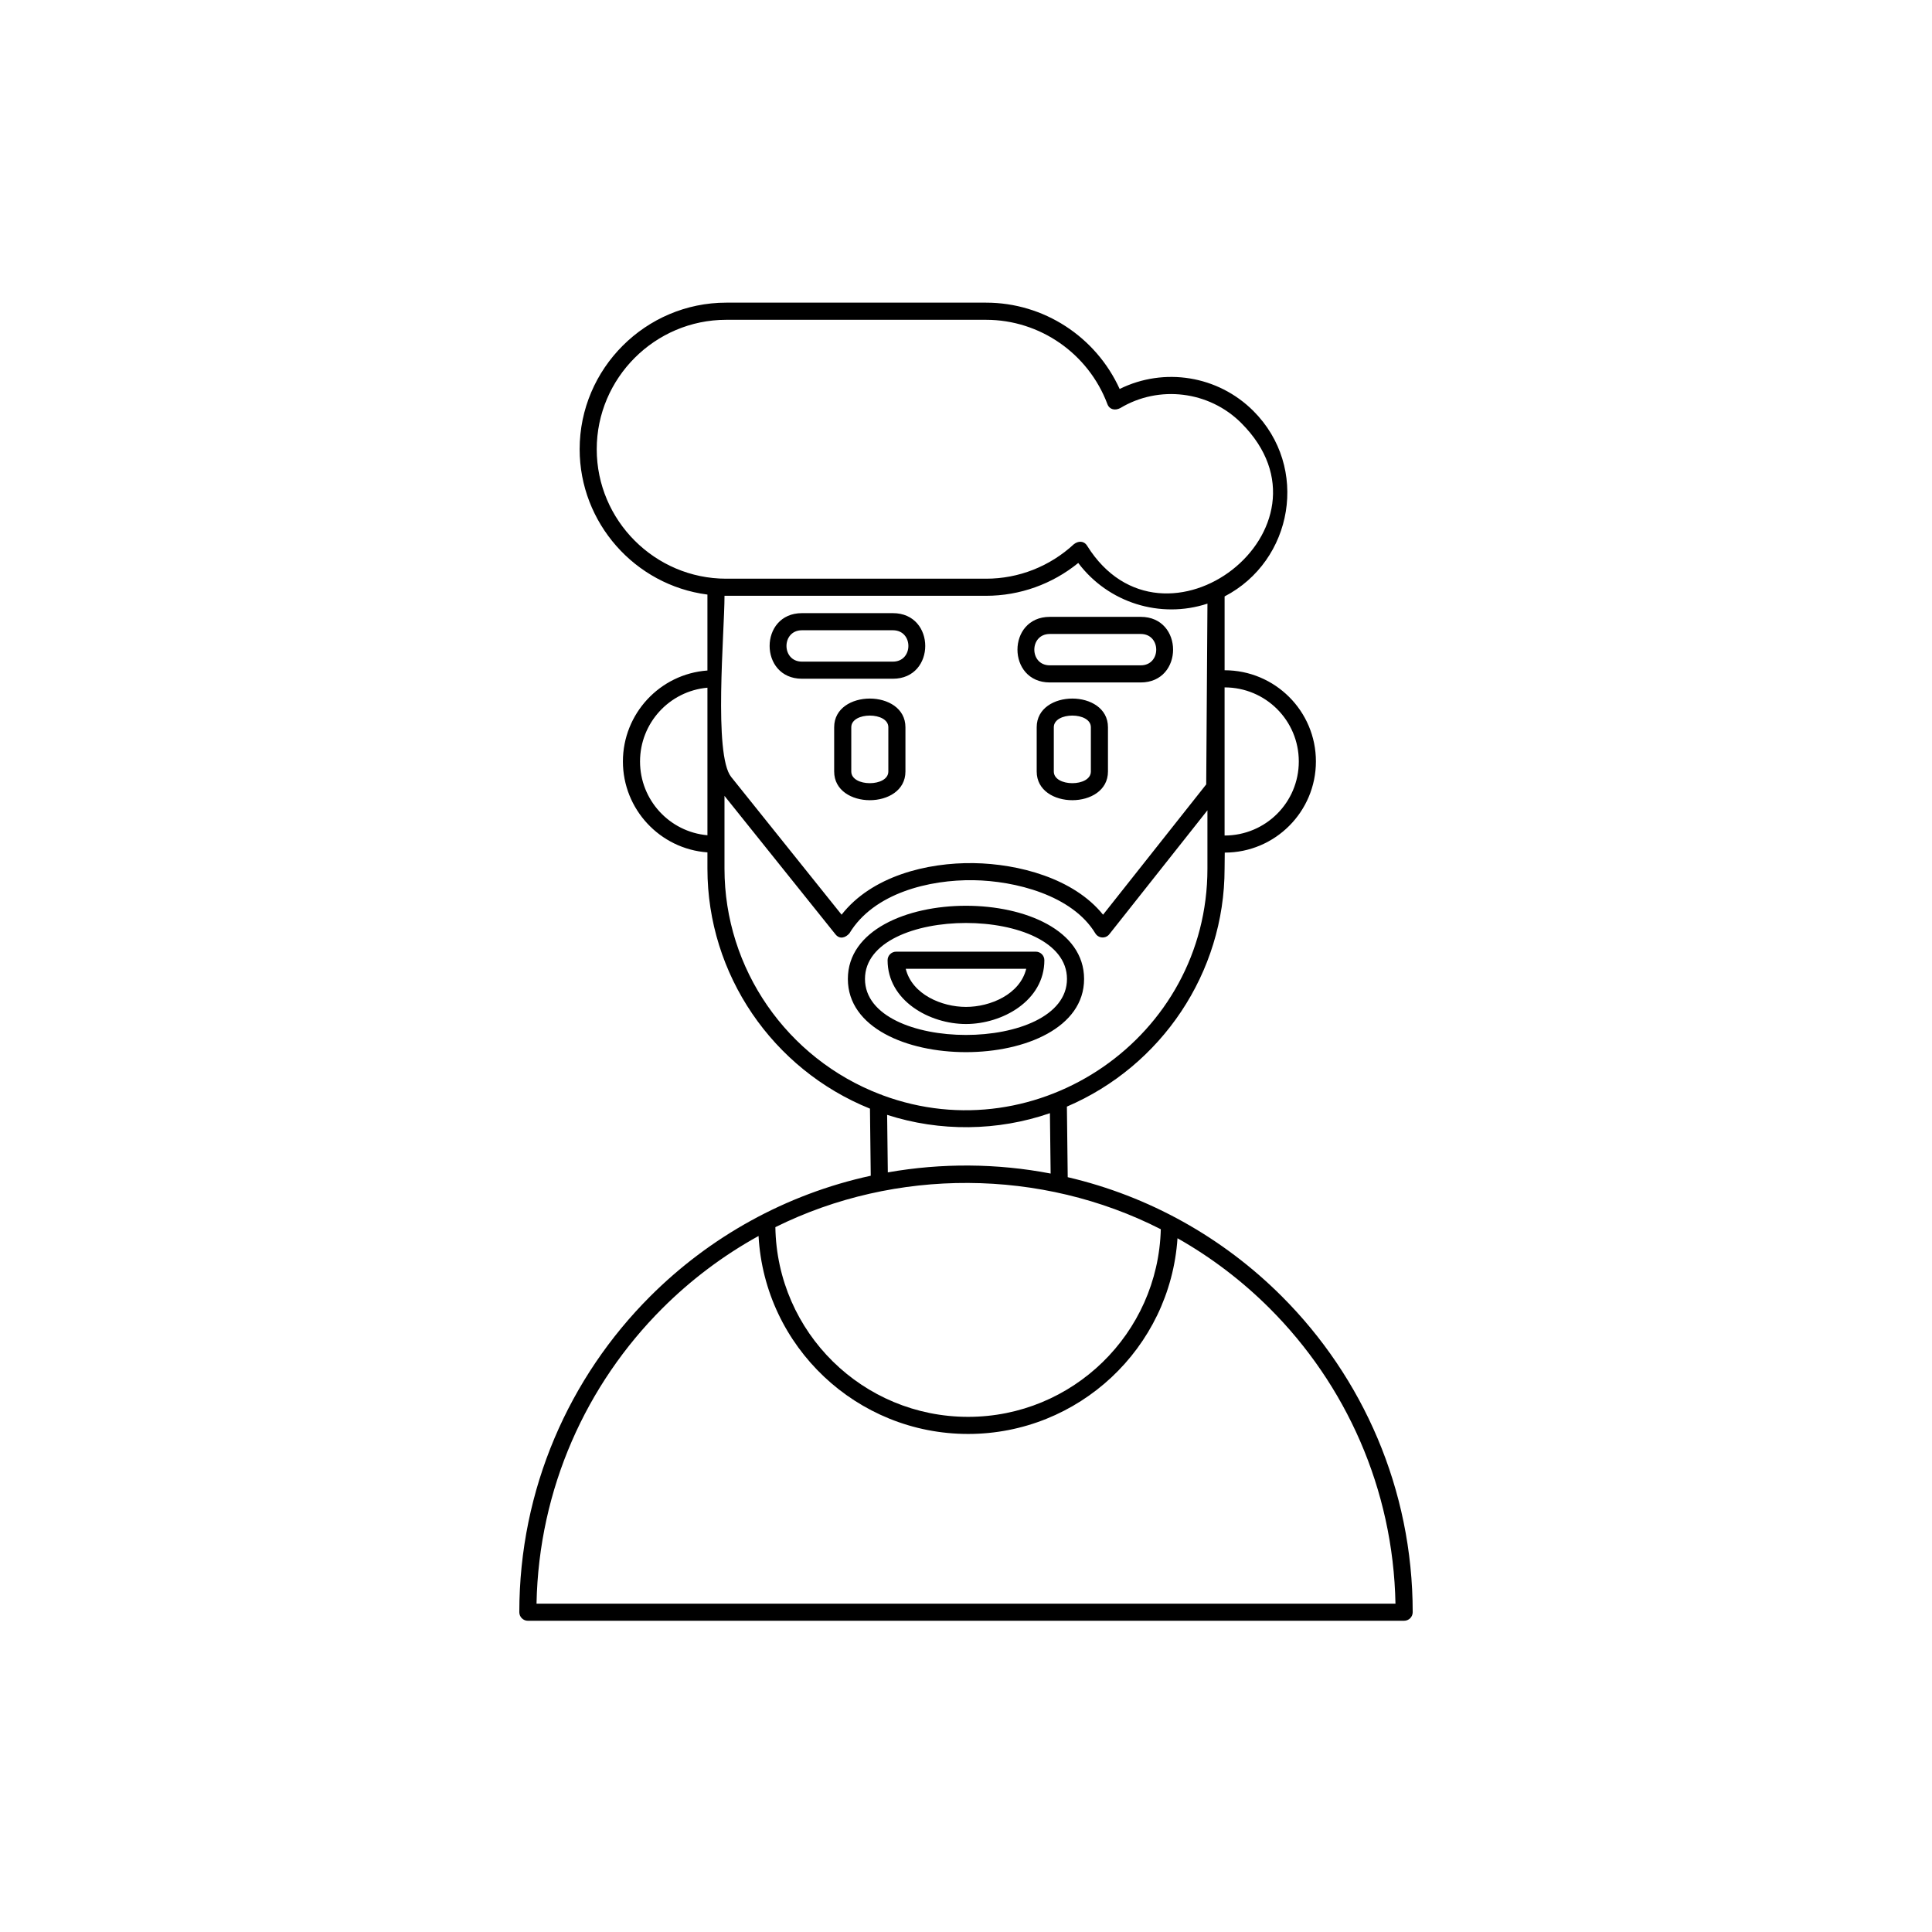 <?xml version="1.0" encoding="UTF-8"?>
<!-- Uploaded to: ICON Repo, www.svgrepo.com, Generator: ICON Repo Mixer Tools -->
<svg fill="#000000" width="800px" height="800px" version="1.1" viewBox="144 144 512 512" xmlns="http://www.w3.org/2000/svg">
 <path d="m283.89 573.52c-1.25 0-2.266-1.016-2.266-2.266 0-32.68 13.258-62.285 34.676-83.699 15.738-15.738 35.906-27.07 58.457-31.973l-0.207-17.781c-25.824-10.414-43.074-35.586-43.074-63.594v-4.32c-12.586-0.91-22.398-11.441-22.398-24.094 0-12.645 9.793-23.195 22.398-24.102v-20.125c-19.258-2.488-33.863-19.059-33.863-38.52 0-21.363 17.477-38.84 38.84-38.84h68.883c15.262 0 29.074 9.016 35.383 22.875 11.777-5.824 26.047-3.562 35.441 5.832 14.926 14.926 10.531 39.715-7.629 49.145v19.566c13.348 0 24.199 10.805 24.199 24.164 0 13.328-10.836 24.16-24.16 24.16l-0.043 4.254c0 27.594-16.727 52.348-41.789 63.059l0.219 18.703c21.5 5.012 41.117 15.961 56.746 31.586 21.418 21.418 34.676 51.02 34.676 83.699 0 1.25-1.016 2.266-2.266 2.266h-232.21zm53.875-223.63 29.266 36.512c7.992-10.211 22.613-13.852 35.008-13.664 11.859 0.184 26.496 4 34.285 13.668l27.336-34.531 0.328-47.906c-12.52 4.106-26.312-0.238-34.238-10.777-6.914 5.617-15.5 8.699-24.422 8.699l-69.324-0.008c0 9.609-2.941 42.176 1.762 48.004zm126.22 8.848-25.902 32.715c-0.18 0.262-0.41 0.492-0.703 0.668-1.07 0.645-2.465 0.297-3.106-0.773-6.129-10.141-21.297-13.918-32.289-14.086-11.656-0.172-26.426 3.375-32.883 14.086-1.035 1.18-2.566 1.668-3.703 0.25l-29.402-36.68v19.293c0 26.551 16.574 50.328 41.227 59.785 0.242 0.047 0.477 0.137 0.684 0.262 41.207 15.281 86.074-15.387 86.074-60.047v-15.473zm-32.691 44.699c0 25.859-62.602 25.859-62.602 0 0-25.867 62.602-25.867 62.602 0zm-58.066 0c0 19.781 53.531 19.781 53.531 0 0-19.785-53.531-19.785-53.531 0zm45.273-7.234c1.25 0 2.266 1.016 2.266 2.266 0 10.719-11.105 16.906-20.773 16.906-9.668 0-20.773-6.188-20.773-16.906 0-1.25 1.016-2.266 2.266-2.266zm-2.539 4.535h-31.93c1.672 6.809 9.555 10.105 15.965 10.105s14.293-3.297 15.965-10.105zm56.996-144.62c-8.52-8.531-21.863-10.129-32.09-3.965-1.32 0.684-2.828 0.445-3.398-1.07-5.016-13.363-17.852-22.332-32.141-22.332h-68.883c-18.875 0-34.305 15.43-34.305 34.305s15.43 34.305 34.305 34.305h68.883c8.645 0 16.887-3.262 23.238-9.121 1.16-0.93 2.68-0.98 3.535 0.395 20.293 32.488 68.676-4.731 40.855-32.516zm-116.43 50.371h24.102c11.426 0 11.426 17.383 0 17.383h-24.102c-11.426 0-11.426-17.383 0-17.383zm24.102 4.535h-24.102c-5.469 0-5.469 8.312 0 8.312h24.102c5.469 0 5.469-8.312 0-8.312zm41.578-3.551h24.102c11.426 0 11.426 17.383 0 17.383h-24.102c-11.426 0-11.426-17.383 0-17.383zm24.102 4.535h-24.102c-5.469 0-5.469 8.312 0 8.312h24.102c5.469 0 5.469-8.312 0-8.312zm-8.688 24.723v11.723c0 10.141-18.887 10.141-18.887 0v-11.723c0-10.141 18.887-10.141 18.887 0zm-14.352 0v11.723c0 4.129 9.82 4.129 9.82 0v-11.723c0-4.129-9.82-4.129-9.82 0zm-39.32 0v11.723c0 10.141-18.887 10.141-18.887 0v-11.723c0-10.141 18.887-10.141 18.887 0zm-14.352 0v11.723c0 4.129 9.82 4.129 9.82 0v-11.723c0-4.129-9.82-4.129-9.82 0zm-38.121 28.617v-39.102c-10.117 0.906-17.863 9.391-17.863 19.555 0 10.164 7.769 18.648 17.863 19.547zm137.05-39.18v39.254c10.859 0 19.668-8.746 19.668-19.625s-8.793-19.633-19.668-19.633zm-12.477 145.98c-1.953 29.164-26.242 51.863-55.496 51.863-29.469 0-53.895-23.059-55.531-52.465-9.402 5.188-17.988 11.676-25.523 19.207-20.102 20.102-32.723 47.695-33.316 78.23h227.63c-0.594-30.539-13.215-58.133-33.316-78.23-7.246-7.246-15.465-13.52-24.449-18.605zm-106.57-2.934c0.445 27.902 23.164 50.266 51.078 50.266 27.684 0 50.34-22.055 51.066-49.719-31.699-16.168-70.277-16.359-102.15-0.547zm72.758-30.211c-13.863 4.797-29.18 4.957-43.141 0.445l0.184 15.246c14.227-2.516 28.957-2.422 43.148 0.309z"/>
</svg>
